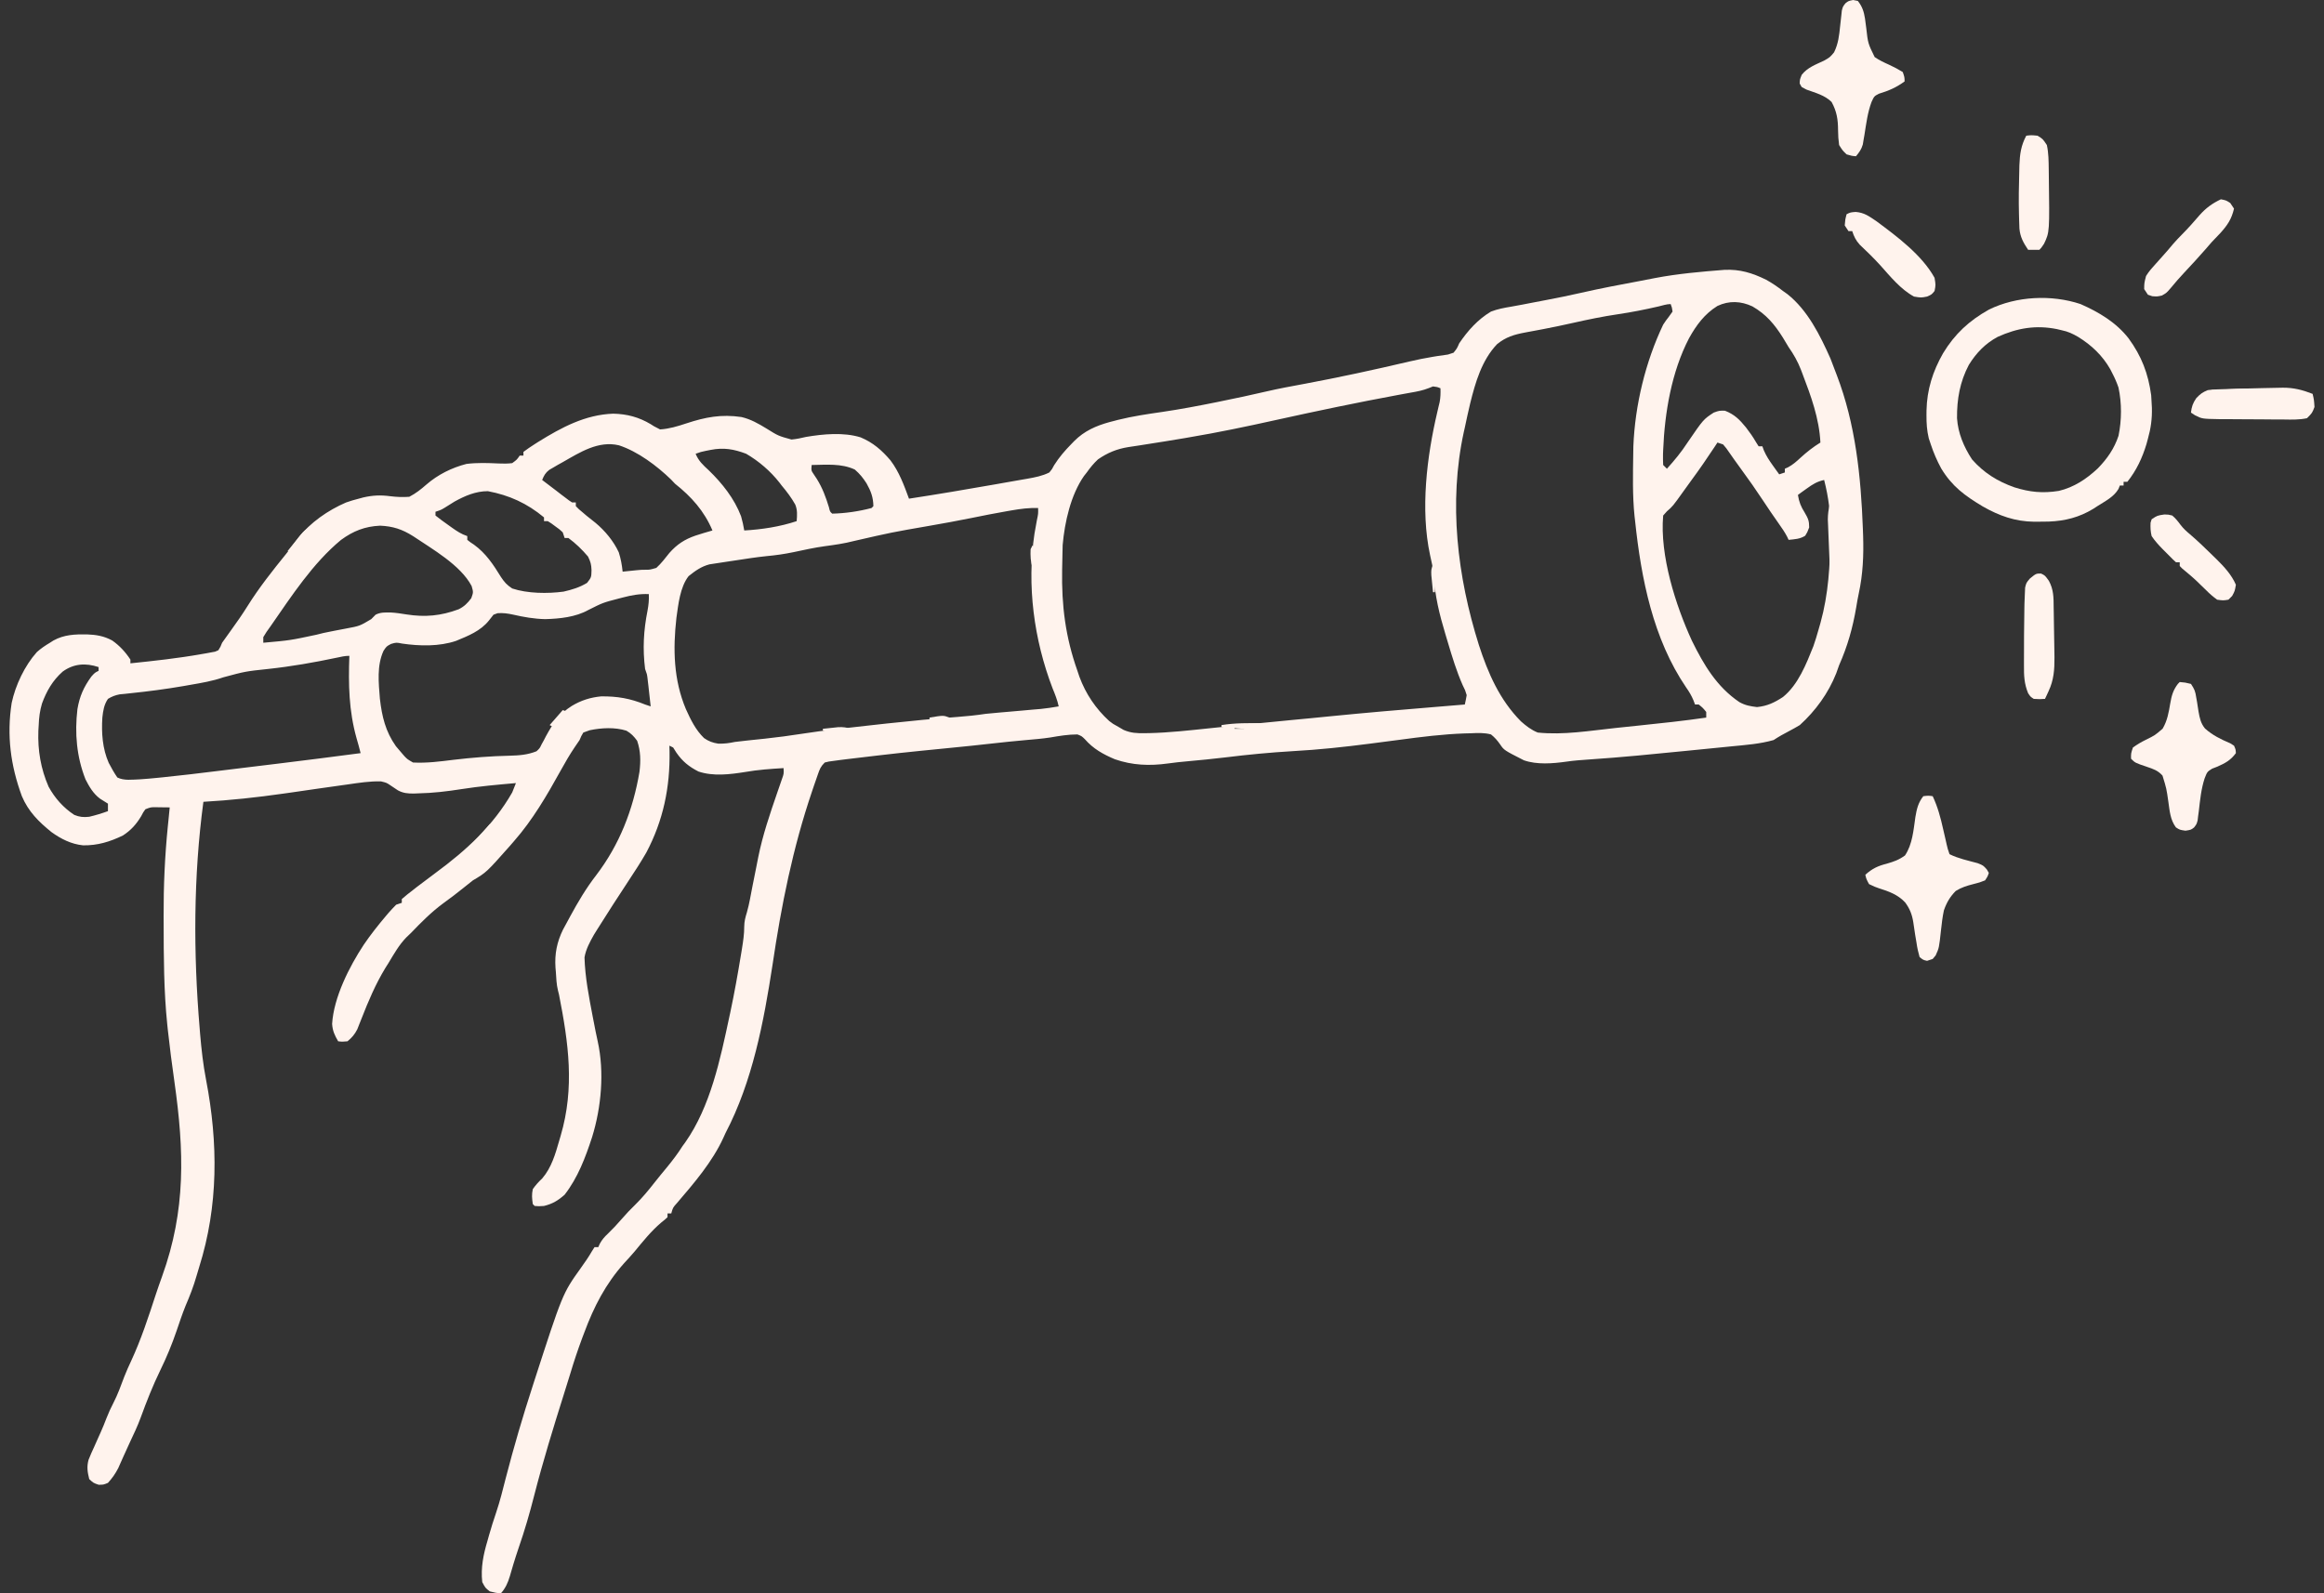 <svg width="140" height="96" viewBox="0 0 140 96" fill="none" xmlns="http://www.w3.org/2000/svg">
<rect x="0" y="0" width="140" height="96" fill="#333333" stroke="none"/>
<path d="M103.885 16.259C104.818 16.217 105.559 16.445 106.393 16.855C106.755 17.056 107.081 17.277 107.408 17.533L107.673 17.721C108.895 18.687 109.644 20.204 110.269 21.605C110.37 21.862 110.468 22.12 110.564 22.379L110.646 22.592C111.784 25.563 112.104 28.706 112.221 31.859L112.237 32.3C112.273 33.473 112.225 34.597 111.976 35.747C111.915 36.027 111.867 36.308 111.821 36.59C111.608 37.837 111.302 38.924 110.79 40.081C110.729 40.244 110.671 40.409 110.614 40.575C110.142 41.765 109.374 42.827 108.422 43.689C108.217 43.812 108.008 43.93 107.795 44.041C107.464 44.214 107.155 44.384 106.843 44.591C106.021 44.827 105.149 44.888 104.3 44.971L103.879 45.013C103.572 45.044 103.264 45.074 102.955 45.105C102.505 45.149 102.055 45.193 101.605 45.239C99.637 45.436 97.671 45.632 95.696 45.764C95.247 45.793 94.805 45.827 94.358 45.892C93.54 46.007 92.59 46.086 91.8 45.81C90.605 45.201 90.605 45.201 90.369 44.852C90.202 44.614 90.047 44.434 89.819 44.252C89.411 44.143 89.02 44.162 88.599 44.183L88.24 44.191C86.922 44.237 85.617 44.4 84.309 44.576C84.073 44.607 83.837 44.637 83.6 44.668C83.253 44.712 82.906 44.758 82.559 44.804C80.996 45.007 79.444 45.174 77.869 45.26C76.511 45.34 75.167 45.469 73.817 45.636C73.056 45.728 72.293 45.802 71.529 45.871C71.136 45.906 70.747 45.946 70.356 46.002C69.253 46.155 68.214 46.115 67.16 45.747C66.453 45.45 65.852 45.114 65.348 44.534C65.162 44.352 65.162 44.352 64.905 44.252C64.346 44.252 63.815 44.342 63.265 44.436C62.784 44.509 62.297 44.549 61.811 44.591C61.106 44.653 60.401 44.727 59.699 44.806C58.9 44.896 58.101 44.98 57.301 45.057C54.17 45.367 54.17 45.367 51.043 45.739L50.625 45.791L50.251 45.842L49.933 45.885L49.684 45.944C49.437 46.189 49.38 46.341 49.267 46.668L49.159 46.979L49.041 47.318L48.922 47.67C47.755 51.106 47.065 54.562 46.536 58.147C46.009 61.573 45.329 65.173 43.708 68.266L43.574 68.561C42.909 70.011 41.813 71.285 40.783 72.487C40.535 72.763 40.535 72.763 40.438 73.115H40.212V73.339C40.06 73.483 40.06 73.483 39.84 73.657C39.221 74.182 38.732 74.799 38.217 75.422C38.02 75.654 37.813 75.878 37.606 76.102C36.485 77.355 35.776 78.731 35.197 80.294L35.067 80.637C34.806 81.337 34.571 82.044 34.356 82.762C34.23 83.174 34.101 83.586 33.971 83.998C33.333 86.023 32.708 88.047 32.181 90.106C31.909 91.177 31.605 92.225 31.243 93.266C31.13 93.595 31.026 93.925 30.925 94.255L30.85 94.507C30.804 94.661 30.758 94.816 30.714 94.973C30.593 95.375 30.457 95.682 30.179 96C29.869 95.979 29.869 95.979 29.503 95.887C29.235 95.676 29.235 95.676 29.051 95.324C28.955 94.45 29.12 93.664 29.369 92.829L29.457 92.513C29.591 92.049 29.731 91.589 29.89 91.131C30.12 90.451 30.29 89.756 30.467 89.062C30.953 87.184 31.497 85.33 32.097 83.486L32.166 83.27C33.889 77.945 33.889 77.945 34.977 76.42C35.22 76.079 35.458 75.744 35.665 75.38L35.816 75.144H36.042L36.132 74.941C36.272 74.684 36.414 74.527 36.627 74.326C36.914 74.048 37.184 73.763 37.443 73.46C37.713 73.146 37.993 72.851 38.29 72.565C38.7 72.159 39.06 71.726 39.416 71.27C39.667 70.95 39.926 70.636 40.185 70.325C40.522 69.912 40.834 69.505 41.116 69.055L41.281 68.831C42.804 66.66 43.388 63.826 43.934 61.276L43.996 60.989C44.241 59.835 44.448 58.678 44.639 57.513L44.699 57.149C44.768 56.706 44.835 56.283 44.833 55.831C44.835 55.52 44.902 55.269 44.994 54.972C45.141 54.457 45.226 53.924 45.329 53.399C45.404 53.018 45.481 52.637 45.557 52.259C45.596 52.058 45.636 51.857 45.676 51.654C45.944 50.318 46.381 49.04 46.824 47.755L46.9 47.536C46.969 47.337 47.038 47.136 47.107 46.938C47.22 46.622 47.22 46.622 47.203 46.281C46.427 46.327 45.659 46.381 44.892 46.515C43.977 46.661 42.969 46.787 42.074 46.486C41.501 46.191 41.116 45.881 40.748 45.352L40.551 45.04L40.325 44.929L40.334 45.268C40.369 47.437 39.957 49.437 38.937 51.366C38.604 51.943 38.244 52.499 37.876 53.054C37.236 54.026 36.602 55.003 35.985 55.99L35.778 56.323C35.533 56.756 35.295 57.191 35.211 57.687C35.245 58.887 35.479 60.065 35.703 61.24L35.764 61.554C35.841 61.954 35.918 62.353 36.008 62.751C36.416 64.6 36.224 66.719 35.669 68.513C35.266 69.745 34.814 70.954 34.013 71.987C33.613 72.339 33.291 72.533 32.772 72.663C32.455 72.684 32.455 72.684 32.208 72.663L32.097 72.55C32.047 72.203 32.024 71.983 32.097 71.649C32.266 71.404 32.452 71.205 32.668 71C33.224 70.35 33.456 69.534 33.689 68.725L33.774 68.436C34.628 65.533 34.249 62.845 33.674 59.923L33.613 59.682C33.521 59.31 33.509 58.929 33.484 58.548L33.463 58.304C33.408 57.473 33.548 56.766 33.914 56.017C34.011 55.838 34.105 55.662 34.203 55.484L34.356 55.2C34.822 54.342 35.314 53.51 35.914 52.736C37.322 50.891 38.138 48.787 38.522 46.507C38.602 45.85 38.598 45.26 38.382 44.633C38.181 44.363 38.025 44.193 37.734 44.026C37.035 43.808 36.236 43.852 35.527 43.999L35.14 44.139C35.015 44.348 35.015 44.348 34.914 44.591C34.82 44.733 34.724 44.873 34.626 45.013C34.314 45.473 34.04 45.95 33.772 46.435C32.952 47.916 32.088 49.404 30.969 50.677L30.721 50.964C29.3 52.566 29.3 52.566 28.489 53.045C28.315 53.179 28.143 53.315 27.974 53.455C27.556 53.796 27.129 54.118 26.692 54.434C25.979 54.963 25.38 55.564 24.767 56.204L24.473 56.486C24.035 56.94 23.738 57.469 23.414 58.007L23.203 58.343C22.619 59.31 22.191 60.318 21.781 61.37L21.645 61.711L21.525 62.016C21.369 62.326 21.201 62.52 20.933 62.742C20.624 62.77 20.624 62.77 20.371 62.742C20.16 62.38 20.036 62.117 20.007 61.696C20.103 60.098 21.042 58.243 21.915 56.921C22.322 56.321 22.77 55.756 23.238 55.202L23.412 54.997C23.559 54.829 23.711 54.67 23.866 54.511L24.205 54.398V54.173C24.422 53.982 24.648 53.8 24.881 53.625L25.094 53.457C25.472 53.166 25.855 52.878 26.242 52.593C28.079 51.242 29.71 49.753 30.856 47.747C30.934 47.561 31.009 47.373 31.08 47.184C29.986 47.279 28.894 47.375 27.809 47.546C26.934 47.684 26.069 47.787 25.184 47.803L24.924 47.814C24.561 47.814 24.295 47.795 23.971 47.621C23.818 47.521 23.665 47.419 23.515 47.316C23.289 47.163 23.289 47.163 22.948 47.08C22.278 47.065 21.632 47.166 20.969 47.262L20.519 47.325C20.057 47.387 19.593 47.454 19.131 47.521L17.468 47.762L17.07 47.818C15.468 48.048 13.87 48.22 12.253 48.312C11.649 52.821 11.646 57.423 12.027 61.952L12.054 62.291C12.134 63.227 12.236 64.148 12.416 65.075C13.144 68.865 13.161 72.659 11.996 76.355C11.939 76.531 11.889 76.704 11.839 76.88C11.661 77.505 11.433 78.089 11.176 78.685C10.977 79.179 10.81 79.679 10.64 80.181C10.358 81.007 10.034 81.789 9.651 82.573C9.201 83.498 8.827 84.45 8.475 85.416C8.285 85.935 8.047 86.431 7.812 86.93C7.691 87.192 7.57 87.456 7.453 87.719L7.279 88.108L7.122 88.462C6.949 88.798 6.758 89.068 6.503 89.349C6.229 89.461 6.229 89.461 5.94 89.461C5.631 89.357 5.631 89.357 5.376 89.123C5.271 88.698 5.219 88.391 5.332 87.966C5.438 87.694 5.555 87.428 5.679 87.165L5.932 86.596L6.055 86.324C6.187 86.033 6.304 85.736 6.419 85.439C6.543 85.123 6.679 84.822 6.836 84.523C7.095 84.017 7.287 83.486 7.486 82.952C7.614 82.632 7.75 82.316 7.898 82.007C8.501 80.71 8.948 79.336 9.392 77.976C9.511 77.616 9.638 77.258 9.766 76.901C11.207 72.904 11.098 69.354 10.507 65.177C10.36 64.142 10.224 63.106 10.111 62.065L10.076 61.732C9.866 59.693 9.862 57.651 9.858 55.603L9.856 55.198C9.85 53.38 9.929 51.585 10.111 49.776L10.145 49.45C10.17 49.182 10.197 48.916 10.224 48.648L9.971 48.646L9.377 48.638C9.082 48.636 9.082 48.636 8.758 48.761C8.622 48.95 8.622 48.95 8.505 49.178C8.208 49.669 7.89 50.027 7.405 50.341C6.618 50.721 5.882 50.947 5.005 50.935C4.29 50.861 3.679 50.552 3.1 50.136C2.33 49.514 1.707 48.895 1.318 47.973C0.636 46.122 0.399 44.306 0.703 42.355C0.929 41.288 1.491 40.104 2.219 39.292C2.466 39.069 2.723 38.897 3.008 38.728L3.217 38.594C3.865 38.236 4.512 38.215 5.235 38.224C5.794 38.245 6.262 38.32 6.76 38.592C7.204 38.903 7.559 39.29 7.856 39.742V39.968C9.289 39.819 10.722 39.665 12.14 39.412L12.441 39.361L12.717 39.309L12.958 39.265L13.155 39.179C13.286 38.968 13.286 38.968 13.38 38.728C13.554 38.479 13.73 38.232 13.91 37.987C14.261 37.504 14.6 37.017 14.918 36.508C15.61 35.402 16.416 34.387 17.235 33.375C17.486 33.063 17.725 32.745 17.961 32.421C18.687 31.486 19.764 30.742 20.85 30.275C21.101 30.185 21.352 30.112 21.611 30.047L21.887 29.972C22.456 29.842 22.931 29.821 23.512 29.899C23.908 29.947 24.255 29.961 24.655 29.934C25.052 29.727 25.355 29.487 25.692 29.192C26.38 28.596 27.219 28.179 28.1 27.953C28.744 27.872 29.39 27.895 30.037 27.926C30.317 27.937 30.578 27.941 30.856 27.905C31.139 27.698 31.139 27.698 31.306 27.453H31.532V27.228C31.752 27.064 31.978 26.908 32.208 26.763L32.421 26.627C33.833 25.751 35.253 24.985 36.943 24.925C37.772 24.944 38.485 25.132 39.198 25.558L39.397 25.684L39.763 25.874C40.319 25.839 40.817 25.686 41.342 25.512C42.495 25.132 43.453 24.948 44.668 25.128C45.23 25.261 45.682 25.521 46.17 25.818C46.883 26.263 46.883 26.263 47.68 26.483C47.983 26.454 48.259 26.399 48.556 26.326C49.594 26.15 50.828 26.035 51.846 26.353C52.595 26.667 53.118 27.125 53.641 27.736C54.17 28.434 54.457 29.233 54.758 30.047C56.477 29.784 58.193 29.493 59.908 29.192C60.138 29.15 60.368 29.11 60.598 29.07C60.926 29.014 61.255 28.955 61.583 28.897L61.884 28.845C62.349 28.763 62.786 28.681 63.213 28.468C63.376 28.271 63.376 28.271 63.501 28.031C63.805 27.548 64.152 27.148 64.551 26.742L64.717 26.571C65.319 25.968 66.022 25.657 66.835 25.433L67.088 25.368L67.367 25.295C68.237 25.079 69.115 24.95 70.002 24.822C71.105 24.661 72.192 24.454 73.282 24.234L73.533 24.182C74.457 23.998 75.38 23.797 76.298 23.584C77.041 23.412 77.787 23.274 78.536 23.136C80.672 22.739 82.795 22.277 84.907 21.781C85.372 21.674 85.834 21.576 86.303 21.501L86.558 21.459C86.78 21.425 87.001 21.394 87.225 21.363L87.564 21.252C87.771 20.994 87.771 20.994 87.903 20.689C88.424 19.919 89.018 19.254 89.819 18.773C90.216 18.622 90.612 18.547 91.03 18.478C91.465 18.403 91.898 18.317 92.331 18.233C92.59 18.183 92.848 18.135 93.107 18.085C93.818 17.951 94.525 17.807 95.232 17.646C96.428 17.372 97.635 17.146 98.842 16.92C99.131 16.865 99.42 16.809 99.708 16.752C101.093 16.489 102.482 16.37 103.885 16.259ZM103.461 18.434C102.683 18.917 102.189 19.589 101.75 20.379C100.698 22.402 100.283 24.851 100.191 27.115L100.181 27.368C100.175 27.585 100.183 27.801 100.191 28.018L100.417 28.242C100.873 27.738 101.287 27.238 101.658 26.665C102.616 25.266 102.616 25.266 103.237 24.86C103.567 24.741 103.567 24.741 103.913 24.747C104.49 24.973 104.791 25.278 105.18 25.755C105.404 26.046 105.603 26.326 105.785 26.644L105.941 26.891H106.167L106.255 27.134C106.404 27.477 106.584 27.75 106.801 28.052L107.017 28.355L107.182 28.581L107.521 28.468V28.242L107.715 28.156C108.008 27.997 108.221 27.807 108.464 27.581C108.847 27.232 109.223 26.935 109.663 26.665C109.594 25.222 109.096 23.866 108.585 22.528C108.552 22.444 108.521 22.36 108.489 22.274C108.293 21.775 108.056 21.354 107.747 20.915C107.632 20.727 107.521 20.538 107.408 20.35C106.902 19.543 106.4 18.942 105.567 18.461C104.877 18.139 104.164 18.102 103.461 18.434ZM99.907 18.465C99.097 18.652 98.288 18.813 97.466 18.934C96.56 19.068 95.673 19.25 94.782 19.451C94.188 19.585 93.592 19.71 92.994 19.825C92.866 19.848 92.739 19.873 92.607 19.898C92.36 19.944 92.113 19.99 91.867 20.036C91.197 20.164 90.718 20.304 90.183 20.739C89.26 21.708 88.876 23.048 88.562 24.32C88.449 24.799 88.342 25.28 88.242 25.763L88.181 26.031C87.254 30.294 87.792 34.745 89.087 38.857C89.639 40.56 90.34 42.171 91.622 43.463C91.938 43.743 92.247 43.984 92.638 44.139C94.184 44.3 95.793 44.026 97.328 43.863C97.773 43.815 98.221 43.769 98.669 43.723C100.043 43.58 101.417 43.436 102.785 43.237V42.898C102.58 42.648 102.58 42.648 102.333 42.449H102.11L102.015 42.196C101.892 41.905 101.756 41.677 101.574 41.42C99.581 38.489 98.867 34.866 98.501 31.401L98.466 31.099C98.338 29.853 98.37 28.593 98.388 27.34L98.395 26.893C98.493 24.412 99.125 21.8 100.191 19.562C100.365 19.3 100.365 19.3 100.524 19.097C100.599 18.991 100.677 18.882 100.756 18.773C100.721 18.53 100.721 18.53 100.643 18.321C100.394 18.321 100.15 18.409 99.907 18.465ZM86.326 23.283L86.075 23.383C85.717 23.525 85.38 23.59 85 23.655C84.838 23.684 84.675 23.714 84.514 23.743L84.245 23.793C81.778 24.249 79.321 24.764 76.873 25.305C75.129 25.692 73.387 26.058 71.625 26.353L71.376 26.397C70.573 26.531 69.77 26.663 68.965 26.786L68.605 26.843C68.394 26.878 68.18 26.91 67.969 26.939C67.279 27.05 66.72 27.28 66.143 27.679C65.882 27.922 65.674 28.177 65.468 28.468L65.3 28.681C64.501 29.826 64.137 31.463 64.016 32.837C64.01 33.028 64.005 33.218 64.003 33.408C64.001 33.716 63.993 34.023 63.984 34.331C63.945 36.487 64.185 38.389 64.905 40.42L65.026 40.78C65.409 41.813 66.007 42.7 66.819 43.442C67.038 43.612 67.038 43.612 67.383 43.802L67.691 43.982C68.122 44.166 68.484 44.187 68.944 44.176L69.207 44.174C70.435 44.147 71.655 44.007 72.874 43.88C73.129 43.852 73.387 43.827 73.644 43.8C74.148 43.75 74.654 43.697 75.158 43.645C76.014 43.557 76.871 43.474 77.729 43.392L78.936 43.277C79.352 43.235 79.766 43.196 80.18 43.154C82.27 42.947 84.359 42.767 86.453 42.597C87.049 42.547 87.646 42.499 88.242 42.449C88.286 42.263 88.323 42.074 88.355 41.884C88.265 41.587 88.265 41.587 88.114 41.286C87.746 40.453 87.487 39.598 87.227 38.728L87.075 38.221C86.711 37.01 86.437 35.906 86.365 34.638C86.326 34.226 86.244 33.848 86.148 33.442C85.558 30.702 85.953 27.506 86.587 24.816L86.66 24.502L86.727 24.224C86.78 23.944 86.784 23.68 86.775 23.396C86.577 23.314 86.577 23.314 86.326 23.283ZM103.461 26.665L103.296 26.916C102.84 27.606 102.375 28.284 101.884 28.949C101.729 29.162 101.574 29.376 101.421 29.591C100.767 30.505 100.767 30.505 100.417 30.809L100.191 31.062C99.98 33.461 100.94 36.471 101.923 38.608C102.637 40.06 103.419 41.382 104.781 42.304C105.14 42.503 105.437 42.555 105.843 42.603C106.454 42.545 106.897 42.332 107.408 41.997C108.326 41.254 108.811 40.01 109.24 38.937C109.355 38.606 109.456 38.276 109.55 37.939L109.669 37.525C110.15 35.787 110.246 34.067 110.261 32.273L110.265 32.043C110.278 30.949 110.16 29.978 109.888 28.92C109.464 29.012 109.198 29.179 108.845 29.434L108.539 29.652L108.309 29.821C108.374 30.242 108.489 30.526 108.717 30.886C108.918 31.233 108.987 31.369 108.987 31.779C108.874 32.076 108.874 32.076 108.746 32.281C108.431 32.48 108.113 32.492 107.747 32.528L107.655 32.331C107.514 32.066 107.358 31.834 107.182 31.589C106.837 31.104 106.504 30.608 106.174 30.11C105.77 29.501 105.356 28.903 104.921 28.315C104.764 28.102 104.609 27.887 104.456 27.669L104.216 27.326L103.998 27.016L103.8 26.778L103.461 26.665ZM33.894 27.849L33.603 28.01L33.333 28.169L33.088 28.311C32.856 28.491 32.77 28.65 32.66 28.92C32.954 29.146 33.251 29.372 33.548 29.595L33.801 29.792L34.046 29.976L34.272 30.148L34.462 30.273H34.688V30.497C34.87 30.685 34.87 30.685 35.105 30.878L35.339 31.078C35.515 31.223 35.692 31.365 35.874 31.503C36.443 31.978 36.964 32.603 37.276 33.281C37.399 33.67 37.466 34.038 37.508 34.444C37.78 34.417 38.054 34.389 38.328 34.36C38.635 34.331 38.635 34.331 38.882 34.329C39.144 34.331 39.144 34.331 39.537 34.218C39.836 33.948 40.075 33.63 40.325 33.316C40.788 32.794 41.242 32.499 41.894 32.273C42.235 32.162 42.576 32.059 42.919 31.963C42.421 30.788 41.654 29.932 40.664 29.146L40.422 28.89C39.562 28.06 38.428 27.207 37.288 26.832C36.042 26.537 34.941 27.253 33.894 27.849ZM42.812 27.108L42.513 27.167C42.229 27.226 42.229 27.226 41.905 27.34C42.08 27.773 42.352 28.02 42.693 28.334C43.507 29.121 44.239 30.041 44.643 31.108C44.722 31.392 44.789 31.67 44.835 31.963C45.906 31.9 46.973 31.739 47.992 31.401C48.021 31.047 48.044 30.735 47.908 30.403C47.676 29.989 47.397 29.62 47.09 29.256L46.962 29.087C46.421 28.393 45.712 27.784 44.948 27.34C44.208 27.06 43.586 26.954 42.812 27.108ZM48.895 28.018C48.866 28.351 48.866 28.351 49.027 28.587L49.205 28.855C49.548 29.405 49.748 29.951 49.937 30.568C49.997 30.827 49.997 30.827 50.135 30.949C50.928 30.93 51.736 30.813 52.503 30.61L52.614 30.497C52.604 29.959 52.466 29.593 52.2 29.123C51.98 28.782 51.803 28.562 51.495 28.292C50.679 27.91 49.776 28.006 48.895 28.018ZM27.38 30.223C27.188 30.34 26.997 30.459 26.807 30.581C26.571 30.723 26.571 30.723 26.234 30.836V31.062C26.483 31.26 26.74 31.451 27.002 31.633L27.221 31.79C27.535 32.011 27.782 32.179 28.15 32.302V32.528C28.326 32.67 28.326 32.67 28.551 32.817C29.269 33.335 29.721 34.021 30.179 34.768C30.396 35.09 30.524 35.237 30.856 35.458C31.773 35.764 32.998 35.776 33.95 35.647C34.462 35.529 34.912 35.396 35.366 35.12C35.623 34.789 35.623 34.789 35.634 34.352C35.621 34.007 35.579 33.856 35.423 33.534C35.067 33.116 34.682 32.739 34.239 32.415H34.013L33.9 32.076C33.699 31.888 33.699 31.888 33.456 31.716L33.214 31.537L32.998 31.401H32.772V31.175C31.754 30.328 30.685 29.84 29.39 29.595C28.66 29.595 28.014 29.872 27.38 30.223ZM60.943 30.752L60.675 30.798C59.945 30.924 59.222 31.068 58.496 31.216C57.666 31.386 56.831 31.534 55.996 31.681C53.708 32.078 53.708 32.078 51.445 32.597C50.861 32.75 50.28 32.831 49.682 32.911C49.048 32.998 48.425 33.137 47.799 33.27C47.257 33.383 46.726 33.459 46.174 33.509C45.55 33.574 44.929 33.67 44.31 33.766C44.151 33.791 43.994 33.814 43.837 33.837C43.607 33.871 43.377 33.906 43.147 33.942L42.735 34.005C42.233 34.139 41.884 34.394 41.482 34.714C40.965 35.375 40.863 36.423 40.748 37.228C40.535 39.108 40.574 40.959 41.319 42.727C41.603 43.357 41.909 43.986 42.411 44.471C42.689 44.668 42.936 44.754 43.271 44.808C43.645 44.815 43.913 44.779 44.273 44.704C44.486 44.676 44.699 44.651 44.915 44.63L45.293 44.589C45.55 44.563 45.806 44.536 46.063 44.509C46.828 44.428 47.592 44.325 48.353 44.206C49.644 44.007 50.939 43.865 52.236 43.725C52.633 43.681 53.032 43.637 53.43 43.593C54.844 43.44 56.26 43.302 57.678 43.198C58.249 43.156 58.812 43.097 59.379 43.011C59.669 42.982 59.958 42.957 60.247 42.93L60.738 42.888C60.993 42.865 61.248 42.842 61.504 42.821C61.751 42.798 61.999 42.777 62.248 42.754L62.694 42.717C63.058 42.679 63.416 42.627 63.777 42.562C63.694 42.181 63.558 41.836 63.409 41.476C62.282 38.537 61.851 35.272 62.319 32.149C62.363 31.882 62.411 31.616 62.462 31.35C62.545 30.961 62.545 30.961 62.537 30.61C61.991 30.593 61.479 30.658 60.943 30.752ZM20.54 32.534C18.84 33.944 17.564 35.912 16.313 37.713L16.056 38.075L15.861 38.389V38.728C17.478 38.583 17.478 38.583 19.061 38.245C19.344 38.167 19.624 38.106 19.913 38.052L20.185 37.998C20.409 37.954 20.632 37.91 20.856 37.87C21.668 37.719 21.668 37.719 22.364 37.305L22.626 37.038C22.927 36.885 23.203 36.902 23.535 36.904C23.86 36.922 24.176 36.971 24.496 37.023C25.613 37.197 26.558 37.109 27.629 36.711C27.97 36.542 28.162 36.345 28.39 36.044C28.518 35.684 28.518 35.684 28.411 35.31C27.742 34.042 26.035 33.082 24.881 32.302C24.224 31.89 23.676 31.708 22.9 31.674C21.979 31.716 21.281 31.994 20.54 32.534ZM37.523 36L37.28 36.063C36.322 36.312 36.322 36.312 35.444 36.753C34.678 37.184 33.712 37.282 32.843 37.305C32.183 37.291 31.551 37.18 30.909 37.033C30.587 36.964 30.304 36.922 29.974 36.948L29.729 37.038L29.453 37.389C28.949 38.021 28.204 38.313 27.474 38.615C26.456 38.96 25.28 38.931 24.228 38.778C23.872 38.707 23.872 38.707 23.556 38.799C23.285 38.943 23.285 38.943 23.105 39.213C22.693 40.1 22.81 41.15 22.885 42.099C23.008 43.17 23.222 44.076 23.851 44.963C23.966 45.105 24.084 45.243 24.205 45.379L24.362 45.561C24.54 45.747 24.54 45.747 24.881 45.944C25.705 45.988 26.502 45.883 27.319 45.781C28.445 45.647 29.562 45.559 30.695 45.534C31.277 45.519 31.779 45.482 32.321 45.266C32.515 45.084 32.515 45.084 32.624 44.852L32.76 44.607L32.885 44.365C33.31 43.584 33.693 43.007 34.45 42.532C35.013 42.196 35.561 42.022 36.215 41.959C37.188 41.949 37.962 42.083 38.861 42.449L39.198 42.562C39.165 42.248 39.129 41.936 39.093 41.625L39.064 41.355L39.033 41.097L39.006 40.859C38.976 40.621 38.976 40.621 38.861 40.307C38.709 39.09 38.769 37.991 39.008 36.791C39.071 36.446 39.104 36.147 39.085 35.797C38.537 35.772 38.05 35.862 37.523 36ZM20.283 39.629C18.911 39.918 17.549 40.158 16.154 40.307C14.78 40.453 14.78 40.453 13.452 40.811C12.803 41.039 12.138 41.148 11.464 41.265L11.05 41.338C9.984 41.522 8.913 41.662 7.835 41.773L7.505 41.809L7.214 41.836C6.94 41.888 6.741 41.966 6.503 42.11C6.265 42.461 6.212 42.819 6.166 43.237C6.106 44.16 6.173 45.111 6.549 45.963C6.71 46.268 6.871 46.561 7.068 46.846C7.48 47.05 7.967 46.971 8.421 46.958C8.781 46.935 9.139 46.902 9.498 46.866L9.81 46.835C10.914 46.724 12.017 46.59 13.117 46.454C13.602 46.396 14.085 46.335 14.571 46.276C15.292 46.189 16.014 46.101 16.735 46.013C18.398 45.81 20.061 45.599 21.724 45.379C21.649 45.076 21.565 44.773 21.477 44.474C21.013 42.813 20.984 41.233 21.046 39.516C20.779 39.516 20.547 39.571 20.283 39.629ZM3.778 40.464C3.171 40.999 2.805 41.639 2.529 42.392C2.399 42.827 2.349 43.235 2.332 43.689L2.311 44.038C2.269 45.218 2.456 46.321 2.928 47.404C3.307 48.094 3.815 48.665 4.474 49.1C4.79 49.23 5.037 49.253 5.376 49.213C5.76 49.123 6.133 49.01 6.503 48.874V48.423C6.344 48.32 6.183 48.218 6.02 48.119C5.616 47.814 5.378 47.406 5.15 46.958C4.614 45.593 4.493 44.179 4.664 42.729C4.796 41.949 5.043 41.399 5.503 40.765C5.714 40.531 5.714 40.531 5.94 40.42V40.194C5.164 39.935 4.445 39.983 3.778 40.464ZM74.374 43.802V43.913H74.939V43.802H74.374Z" fill="#FFF3ED"/>
<path d="M125.333 18.321C126.436 18.806 127.484 19.43 128.23 20.39C129.006 21.454 129.412 22.504 129.59 23.818C129.602 23.977 129.611 24.136 129.617 24.297L129.632 24.573C129.649 25.228 129.571 25.809 129.391 26.439L129.305 26.759C129.052 27.595 128.701 28.346 128.153 29.032H127.927V29.256H127.701L127.62 29.459C127.339 29.944 126.812 30.2 126.348 30.497L126.095 30.662C125.256 31.17 124.403 31.39 123.424 31.427C123.225 31.432 123.024 31.434 122.825 31.434L122.539 31.436C121.391 31.423 120.437 31.08 119.447 30.517C118.362 29.865 117.603 29.317 116.942 28.229C116.686 27.759 116.481 27.284 116.314 26.778L116.191 26.41C116.076 25.93 116.05 25.5 116.053 25.008L116.055 24.738C116.08 23.477 116.433 22.37 117.055 21.281C117.764 20.113 118.625 19.321 119.816 18.654C121.476 17.838 123.597 17.741 125.333 18.321ZM120.341 20.298C119.592 20.701 119.052 21.264 118.604 21.986C118.067 23.004 117.883 24.052 117.893 25.198C117.954 26.104 118.301 26.922 118.795 27.679C119.506 28.491 120.336 29.005 121.347 29.363C122.284 29.656 123.049 29.733 124.026 29.578C124.938 29.363 125.695 28.859 126.373 28.223C126.94 27.639 127.364 27.035 127.622 26.257C127.816 25.311 127.822 24.295 127.62 23.351C127.517 23.054 127.396 22.77 127.249 22.492L127.126 22.249C126.657 21.425 125.996 20.797 125.193 20.302C124.863 20.109 124.578 19.975 124.206 19.9L123.917 19.831C122.643 19.574 121.522 19.764 120.341 20.298ZM115.862 47.973C116.166 47.937 116.166 47.937 116.427 47.973C116.734 48.623 116.904 49.272 117.061 49.974C117.109 50.184 117.157 50.395 117.207 50.606L117.27 50.886C117.331 51.148 117.331 51.148 117.441 51.468C117.973 51.731 118.567 51.855 119.138 52.01C119.47 52.143 119.47 52.143 119.686 52.384L119.809 52.595C119.74 52.806 119.74 52.806 119.583 53.045C119.261 53.172 119.261 53.172 118.872 53.271C118.479 53.371 118.163 53.469 117.818 53.681C117.469 54.034 117.268 54.379 117.103 54.85C117.017 55.25 116.971 55.649 116.927 56.055C116.812 57.113 116.812 57.113 116.607 57.565L116.427 57.781L116.088 57.894C115.854 57.841 115.854 57.841 115.638 57.667C115.557 57.389 115.494 57.105 115.454 56.816L115.371 56.323C115.329 56.065 115.291 55.808 115.256 55.551C115.18 55.093 115.049 54.754 114.77 54.377C114.327 53.9 113.783 53.71 113.174 53.516C112.957 53.442 112.957 53.442 112.593 53.271C112.43 52.97 112.43 52.97 112.369 52.708C112.785 52.334 113.124 52.175 113.664 52.039C114.103 51.909 114.383 51.815 114.758 51.545C115.21 50.874 115.27 50.016 115.385 49.228C115.465 48.746 115.553 48.366 115.862 47.973Z" fill="#FFF3ED"/>
<path d="M131.309 41.095C131.64 41.123 131.64 41.123 131.985 41.208C132.201 41.53 132.249 41.658 132.303 42.024L132.353 42.304C132.385 42.497 132.414 42.691 132.443 42.884C132.514 43.277 132.577 43.584 132.832 43.896C133.29 44.304 133.788 44.547 134.349 44.785L134.579 44.929C134.679 45.153 134.679 45.153 134.692 45.379C134.368 45.816 134.045 45.988 133.55 46.203L133.259 46.316C132.964 46.502 132.964 46.502 132.807 46.904C132.598 47.546 132.535 48.209 132.458 48.876L132.418 49.169L132.387 49.433C132.324 49.663 132.324 49.663 132.169 49.861C131.985 50.002 131.985 50.002 131.655 50.052C131.309 50.002 131.309 50.002 131.077 49.851C130.736 49.385 130.707 48.878 130.625 48.318C130.51 47.508 130.51 47.508 130.27 46.73C129.992 46.423 129.72 46.335 129.329 46.203C128.622 45.963 128.622 45.963 128.377 45.718C128.371 45.394 128.371 45.394 128.49 45.04C128.753 44.852 128.979 44.716 129.266 44.576C129.818 44.304 129.818 44.304 130.28 43.904C130.561 43.425 130.648 42.925 130.738 42.384C130.816 41.926 130.908 41.585 131.197 41.208L131.309 41.095ZM111.635 0L111.917 0.056C112.187 0.393 112.284 0.703 112.35 1.121C112.376 1.309 112.401 1.496 112.424 1.684C112.528 2.613 112.528 2.613 112.932 3.439C113.204 3.627 113.49 3.763 113.792 3.897C114.078 4.026 114.356 4.175 114.624 4.34C114.731 4.65 114.731 4.65 114.735 4.905C114.241 5.269 113.777 5.468 113.187 5.648C112.903 5.796 112.903 5.796 112.744 6.141C112.505 6.777 112.424 7.455 112.317 8.12L112.263 8.429L112.217 8.708C112.133 9.001 111.999 9.182 111.805 9.415C111.551 9.394 111.551 9.394 111.242 9.302C110.999 9.07 110.999 9.07 110.79 8.739C110.748 8.429 110.727 8.158 110.727 7.85C110.723 7.197 110.654 6.727 110.338 6.145C109.926 5.735 109.361 5.595 108.826 5.399L108.535 5.244L108.416 5.035C108.422 4.792 108.422 4.792 108.539 4.505C108.893 4.062 109.368 3.897 109.874 3.658C110.234 3.455 110.234 3.455 110.487 3.152C110.744 2.627 110.794 2.134 110.853 1.558C110.876 1.347 110.899 1.134 110.924 0.922L110.953 0.64C111.016 0.395 111.016 0.395 111.173 0.197C111.353 0.056 111.353 0.056 111.635 0Z" fill="#FFF3ED"/>
<path d="M136.283 23.385C136.601 23.377 136.917 23.37 137.235 23.366L137.515 23.36C138.17 23.356 138.708 23.494 139.314 23.732C139.398 24.086 139.398 24.086 139.427 24.523C139.289 24.883 139.289 24.883 138.975 25.198C138.509 25.299 138.049 25.284 137.574 25.276H137.155C136.865 25.276 136.572 25.272 136.281 25.268C135.836 25.263 135.39 25.261 134.943 25.261C134.66 25.259 134.376 25.257 134.093 25.255H133.69C132.658 25.236 132.658 25.236 132.234 25.025L131.985 24.86C132.027 24.5 132.098 24.297 132.303 23.994C132.543 23.739 132.679 23.636 132.999 23.506C133.282 23.471 133.282 23.471 133.602 23.46C133.721 23.456 133.84 23.452 133.962 23.448L134.346 23.437L134.74 23.425C135.254 23.41 135.769 23.4 136.283 23.385Z" fill="#FFF3ED"/>
<path d="M122.951 34.557C123.192 34.67 123.192 34.67 123.428 35C123.713 35.519 123.713 36.014 123.715 36.596L123.721 36.922C123.725 37.148 123.729 37.374 123.731 37.6C123.733 37.945 123.74 38.29 123.748 38.635C123.75 38.855 123.754 39.075 123.759 39.294L123.763 39.606C123.769 40.338 123.725 40.974 123.409 41.645L123.286 41.911L123.192 42.11C122.874 42.131 122.874 42.131 122.516 42.11C122.317 41.982 122.317 41.982 122.177 41.771C121.939 41.2 121.92 40.702 121.926 40.093V39.805C121.926 39.602 121.926 39.399 121.928 39.198C121.93 38.893 121.93 38.589 121.93 38.284C121.933 37.717 121.939 37.152 121.951 36.586L121.956 36.349C121.962 36.144 121.97 35.941 121.981 35.736L121.995 35.404C122.064 35.119 122.064 35.119 122.28 34.862C122.652 34.557 122.652 34.557 122.951 34.557Z" fill="#FFF3ED"/>
<path d="M111.784 12.769C112.307 12.809 112.601 13.035 113.03 13.323C114.269 14.242 115.789 15.371 116.54 16.741C116.611 17.172 116.611 17.172 116.54 17.532C116.364 17.749 116.364 17.749 116.088 17.869C115.729 17.94 115.729 17.94 115.3 17.869C114.488 17.425 113.882 16.666 113.271 15.986C112.875 15.549 112.455 15.143 112.026 14.737C111.794 14.476 111.687 14.254 111.579 13.924H111.353L111.129 13.585C111.156 13.233 111.156 13.233 111.24 12.909C111.466 12.796 111.466 12.796 111.784 12.769Z" fill="#FFF3ED"/>
<path d="M133.79 12.008C134.106 12.071 134.106 12.071 134.353 12.232L134.579 12.57C134.436 13.192 134.188 13.564 133.761 14.037C133.583 14.225 133.405 14.413 133.225 14.599C133.1 14.742 132.976 14.886 132.853 15.03C132.437 15.507 132.006 15.972 131.573 16.434C131.299 16.729 131.033 17.028 130.778 17.342C130.519 17.645 130.519 17.645 130.238 17.806C129.956 17.869 129.956 17.869 129.653 17.848L129.391 17.758L129.167 17.419C129.172 17.049 129.172 17.049 129.28 16.63C129.446 16.358 129.649 16.131 129.864 15.896C129.92 15.834 129.977 15.769 130.036 15.704C130.146 15.578 130.257 15.455 130.37 15.329C130.552 15.129 130.726 14.921 130.899 14.712C131.079 14.507 131.265 14.307 131.458 14.114C131.828 13.742 132.175 13.349 132.516 12.951C132.899 12.524 133.271 12.255 133.79 12.008Z" fill="#FFF3ED"/>
<path d="M130.385 30.999C130.628 31.003 130.628 31.003 130.858 31.062C131.06 31.231 131.203 31.415 131.362 31.629C131.533 31.85 131.707 32.011 131.922 32.189C132.401 32.599 132.853 33.036 133.303 33.478L133.522 33.691C133.983 34.147 134.432 34.63 134.692 35.233C134.627 35.613 134.627 35.613 134.466 35.91L134.24 36.134C133.928 36.184 133.928 36.184 133.564 36.134C133.313 35.95 133.117 35.783 132.901 35.563L132.548 35.222L132.376 35.053C132.083 34.772 131.77 34.515 131.458 34.256L131.309 34.105V33.879H131.083C130.952 33.76 130.82 33.637 130.697 33.505C130.563 33.363 130.425 33.225 130.282 33.089C130.033 32.836 129.816 32.597 129.617 32.302C129.548 32.018 129.538 31.788 129.552 31.495L129.617 31.288C129.956 31.062 129.956 31.062 130.385 30.999Z" fill="#FFF3ED"/>
<path d="M122.064 8.176C122.368 8.14 122.368 8.14 122.74 8.176C123.058 8.366 123.058 8.366 123.305 8.74C123.411 9.224 123.411 9.711 123.418 10.204L123.422 10.504C123.47 13.984 123.47 13.984 123.135 14.687C122.966 14.94 122.966 14.94 122.853 15.053C122.627 15.057 122.403 15.057 122.177 15.053C121.891 14.624 121.7 14.29 121.652 13.773C121.644 13.587 121.638 13.401 121.633 13.214L121.625 12.909C121.602 12.049 121.617 11.192 121.642 10.332L121.65 9.956C121.677 9.282 121.746 8.774 122.064 8.176Z" fill="#FFF3ED"/>
<path d="M110.225 30.384L110.451 30.497L110.338 34.105H110.225C110.204 33.59 110.183 33.076 110.162 32.561L110.144 32.12L110.127 31.693L110.11 31.302C110.112 30.978 110.15 30.7 110.225 30.384Z" fill="#FFF3ED"/>
<path d="M136.721 23.506C136.444 23.68 136.269 23.732 135.938 23.749L135.56 23.73L135.148 23.713L134.719 23.69L134.286 23.672C133.932 23.655 133.579 23.638 133.225 23.619V23.506C133.66 23.485 134.095 23.465 134.528 23.444L134.901 23.425C135.526 23.395 136.106 23.389 136.721 23.506Z" fill="#FFF3ED"/>
<path d="M18.679 31.736L18.904 31.849L18.695 32.056L18.419 32.328L18.145 32.598C17.93 32.822 17.731 33.06 17.551 33.316L17.327 33.203C17.488 33 17.649 32.799 17.813 32.596L18.087 32.255C18.342 31.962 18.342 31.962 18.679 31.736Z" fill="#FFF3ED"/>
<path d="M76.066 43.576V43.689L75.629 43.737C75.359 43.768 75.181 43.791 74.939 43.913C74.707 43.902 74.477 43.888 74.249 43.865L73.874 43.829L73.585 43.802V43.689C74.412 43.555 75.23 43.566 76.066 43.576Z" fill="#FFF3ED"/>
<path d="M33.9 42.786L34.239 42.899L33.335 43.802L33.111 43.689L33.9 42.786Z" fill="#FFF3ED"/>
<path d="M86.326 33.992H86.549L86.436 35.684H86.326C86.303 35.464 86.282 35.247 86.261 35.027L86.225 34.659C86.213 34.331 86.213 34.331 86.326 33.992Z" fill="#FFF3ED"/>
<path d="M62.198 32.865L62.424 33.091C62.456 33.45 62.451 33.699 62.311 34.034L62.198 34.218C62.081 33.837 62.069 33.488 62.085 33.091L62.198 32.865Z" fill="#FFF3ED"/>
<path d="M29.503 49.663L29.729 49.776L28.825 50.79L28.602 50.677L29.503 49.663Z" fill="#FFF3ED"/>
<path d="M51.263 43.912L50.924 44.138C50.596 44.136 50.596 44.136 50.225 44.096L49.855 44.059L49.571 44.025V43.912C49.767 43.892 49.966 43.87 50.163 43.85L50.495 43.814C50.784 43.801 50.989 43.827 51.263 43.912Z" fill="#FFF3ED"/>
<path d="M57.18 43.231L57.35 43.35V43.463L55.996 43.35V43.237C56.829 43.099 56.829 43.099 57.18 43.231Z" fill="#FFF3ED"/>
</svg>
